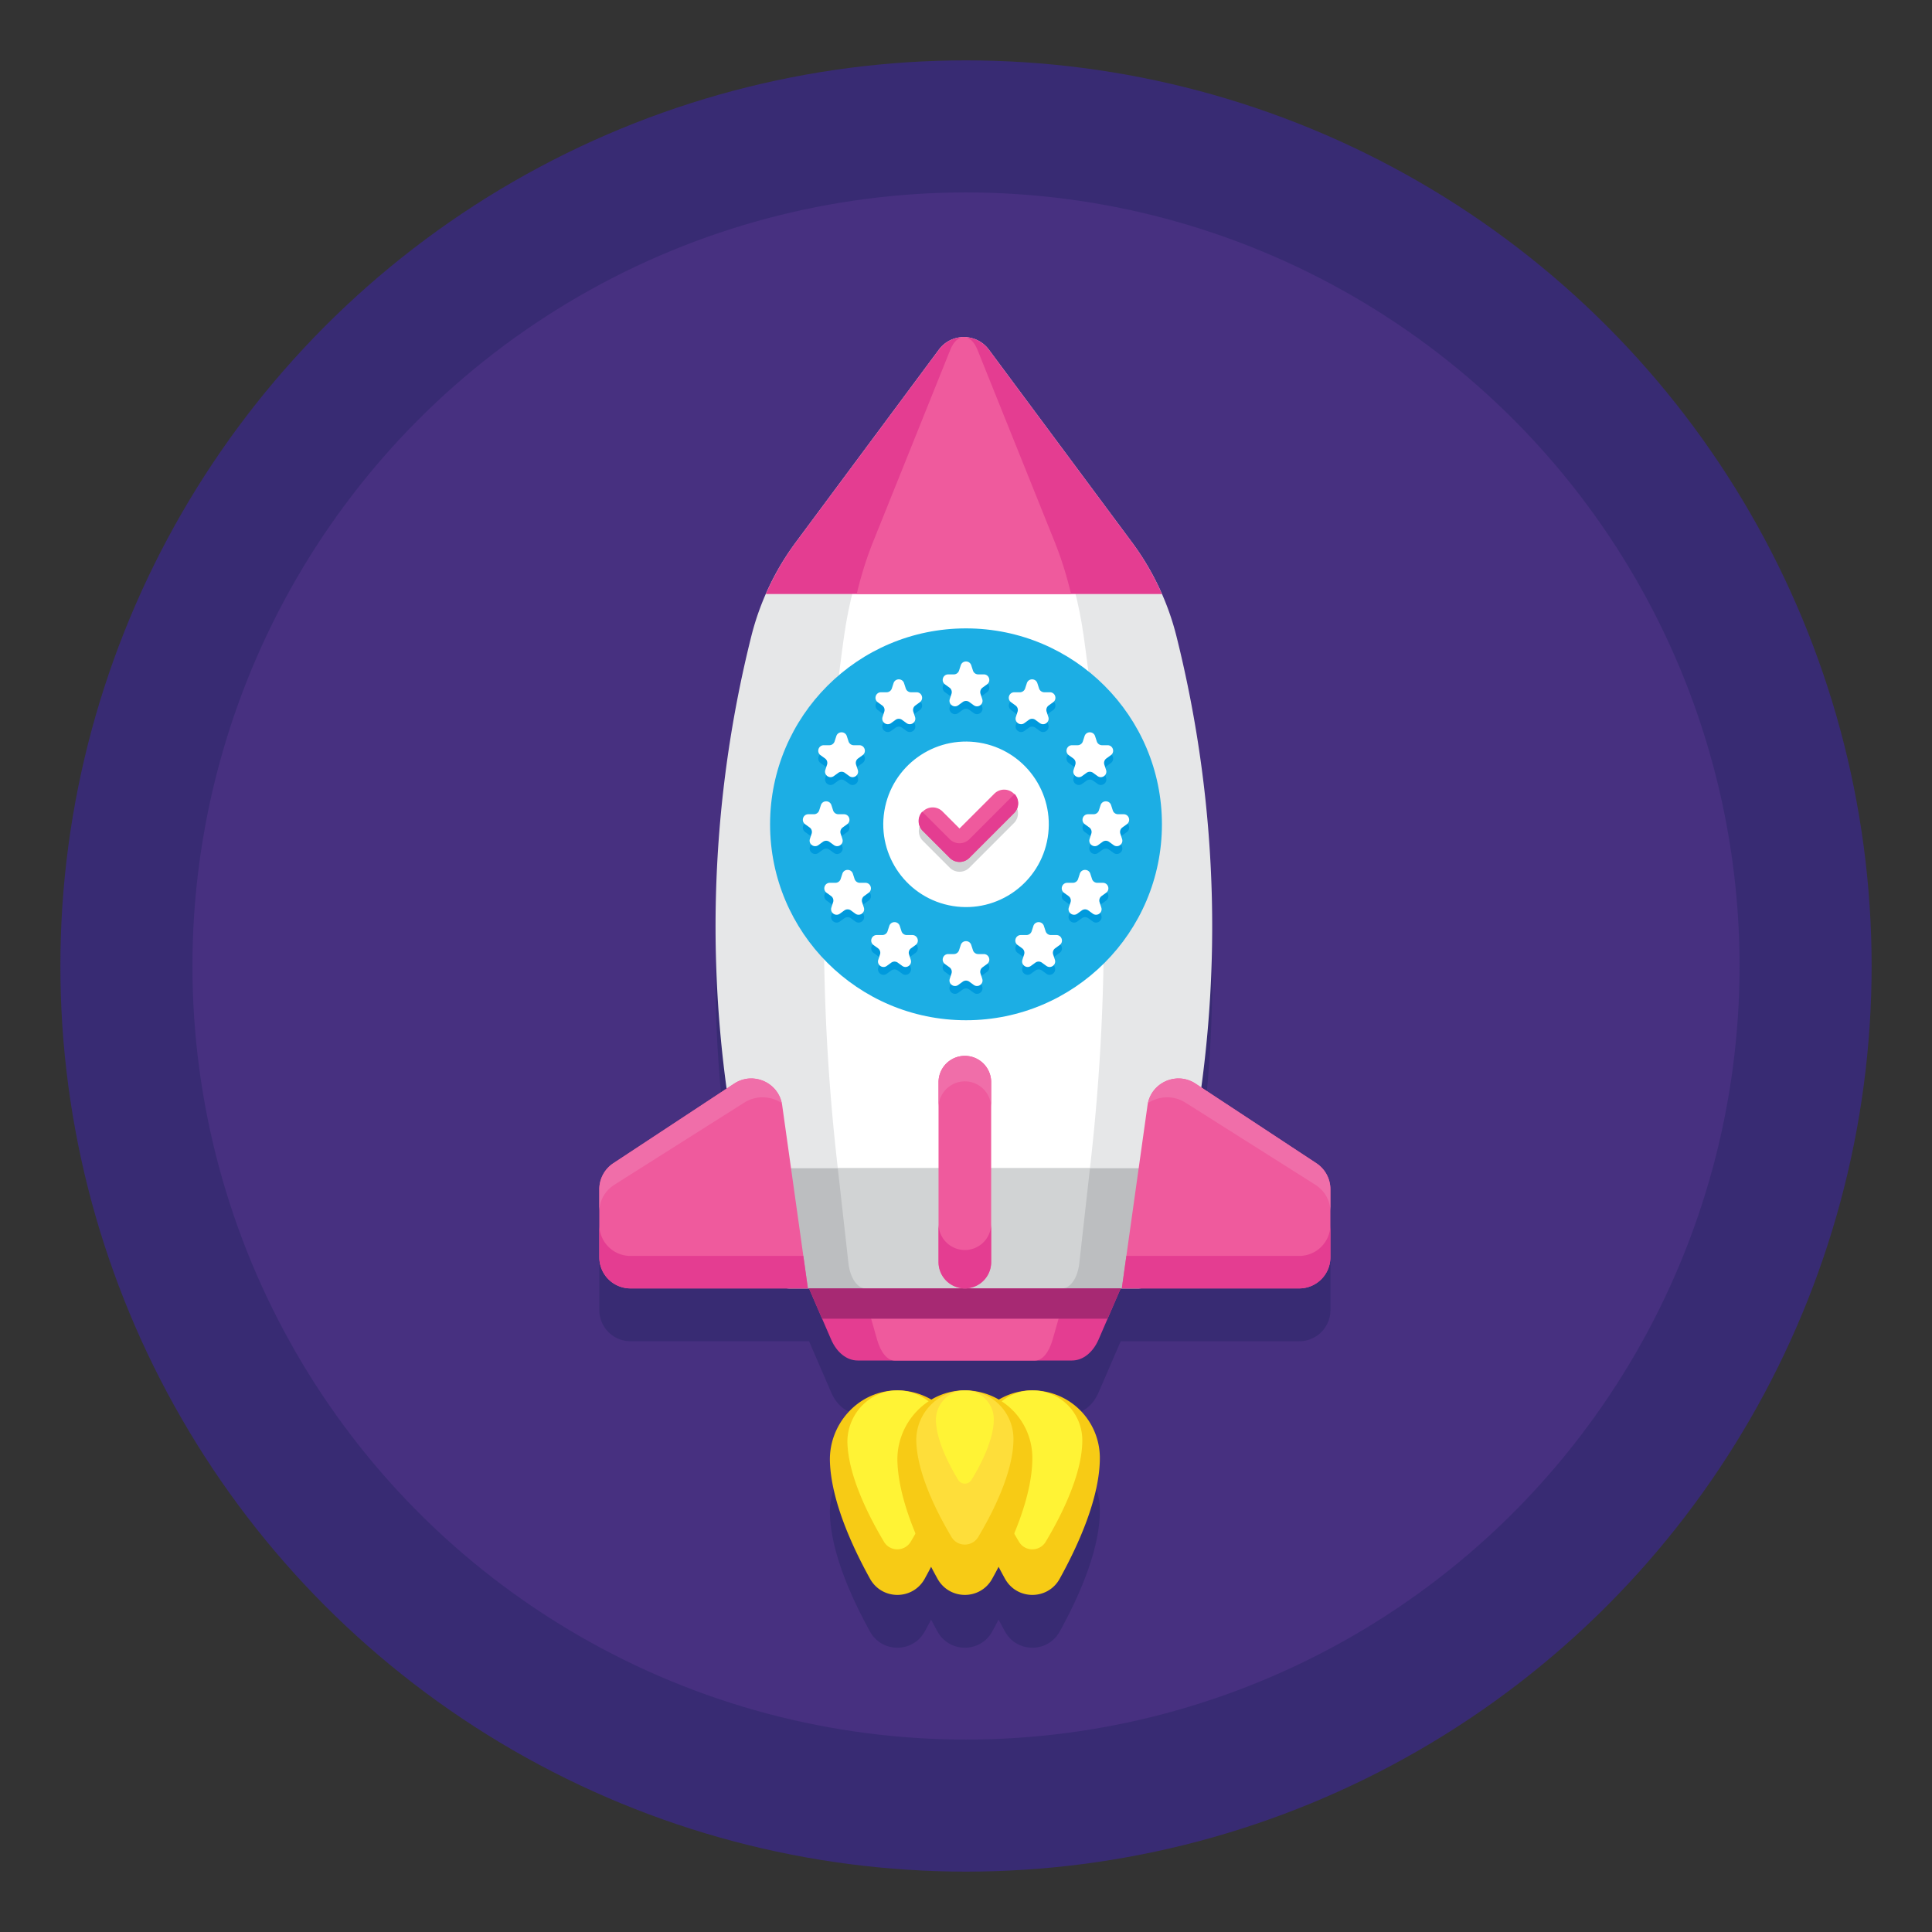 <svg version="1.1" id="Layer_1" xmlns="http://www.w3.org/2000/svg" x="0" y="0" viewBox="0 0 256 256" style="enable-background:new 0 0 256 256" xml:space="preserve"><rect x="0" y="0" width="256" height="256" fill="#333333" stroke="none"/><style>.st0{fill:#382b73}.st3{fill:#fff}.st4{fill:#e43d91}.st5{fill:#ef5a9d}.st7{fill:#d1d3d4}.st9{fill:#f06ea9}.st10{fill:#f7cb15}.st11{fill:#fff335}.st14{fill:#009add}</style><switch><g><circle class="st0" cx="128" cy="128" r="120"/><circle cx="128" cy="128" r="102.5" style="fill:#473080"/><path class="st0" d="M176.003 163.082a4.136 4.136 0 0 0-1.577-1.95l-5.337-3.515-9.917-6.533a158.467 158.467 0 0 0-3.279-59.757 35.214 35.214 0 0 0-2.803-7.459 34.961 34.961 0 0 0-.831-1.535c-.046-.08-.09-.161-.137-.241a35.094 35.094 0 0 0-.837-1.358c-.067-.105-.131-.211-.2-.315a36.439 36.439 0 0 0-1.092-1.563l-18.956-25.522a4.1 4.1 0 0 0-2.389-1.564 4.123 4.123 0 0 0-4.244 1.564l-18.956 25.522c-.38.511-.742 1.035-1.093 1.564-.068.103-.13.208-.197.311-.29.449-.571.902-.84 1.363-.046.079-.09.159-.135.238a35.051 35.051 0 0 0-.885 1.643 35.214 35.214 0 0 0-2.75 7.353 158.447 158.447 0 0 0-3.259 59.914l-4.342 2.86-10.674 7.031a4.13 4.13 0 0 0-1.858 3.451v9.006a4.133 4.133 0 0 0 4.132 4.132H107.205l1.736 4.014 1.187 2.745c.751 1.736 2.086 2.794 3.525 2.794h28.4c1.439 0 2.774-1.058 3.525-2.794l1.187-2.745.329-.761 1.407-3.253h23.657a4.129 4.129 0 0 0 4.132-4.132v-9.006a4.239 4.239 0 0 0-.287-1.502zM137.117 191.248a6.826 6.826 0 0 0-.555-.01c-.028.001-.054.006-.081.007-.043.001-.085-.003-.128-.001a8.604 8.604 0 0 0-4.001 1.216 8.874 8.874 0 0 0-4.16-1.213c-.105-.005-.212-.005-.319-.005-.03-.001-.059-.008-.09-.008-.015 0-.029.005-.043.005-.039.001-.076-.003-.116-.002-.028.001-.055.006-.083.007-.044.001-.087-.003-.132-.001a8.604 8.604 0 0 0-4.001 1.216 8.873 8.873 0 0 0-4.179-1.213 6.826 6.826 0 0 0-.555-.01c-.027.001-.054.006-.081.007-.043.001-.085-.003-.127-.001-4.876.233-8.657 4.549-8.497 9.429.168 5.149 2.907 11.173 5.308 15.511 1.582 2.858 5.666 2.868 7.249.011.28-.506.565-1.038.85-1.587.283.545.566 1.072.845 1.576 1.582 2.858 5.667 2.868 7.249.011.28-.506.565-1.038.85-1.587.283.545.566 1.072.845 1.576 1.582 2.858 5.667 2.868 7.249.011 2.48-4.479 5.322-10.759 5.322-16.017 0-4.828-3.831-8.756-8.619-8.928z"/><path d="M150.796 170.721h-46.154a4.132 4.132 0 0 1-4.052-3.325l-2.728-13.709a158.458 158.458 0 0 1 1.684-69.359 35.28 35.28 0 0 1 5.9-12.472l18.956-25.522c1.652-2.224 4.982-2.224 6.633 0l18.956 25.522a35.246 35.246 0 0 1 5.9 12.472 158.458 158.458 0 0 1 1.684 69.359l-2.728 13.709a4.129 4.129 0 0 1-4.051 3.325z" style="fill:#e6e7e8"/><path class="st3" d="M140.728 170.721H114.71c-1.111 0-2.067-1.392-2.284-3.325l-1.538-13.709c-2.576-22.96-2.252-46.648.949-69.359.635-4.505 1.765-8.743 3.326-12.472l10.686-25.522c.931-2.224 2.808-2.224 3.739 0l10.686 25.522c1.561 3.728 2.691 7.966 3.326 12.472 3.201 22.711 3.525 46.399.949 69.359l-1.538 13.709c-.216 1.933-1.172 3.325-2.283 3.325z"/><path class="st4" d="m124.402 46.335-18.956 25.522a35.228 35.228 0 0 0-3.969 6.852h52.484a35.228 35.228 0 0 0-3.969-6.852l-18.956-25.522c-1.652-2.224-4.982-2.224-6.634 0z"/><path class="st5" d="m125.924 46.335-10.259 25.522c-.857 2.131-1.573 4.433-2.148 6.852h28.404c-.575-2.419-1.291-4.721-2.148-6.852l-10.259-25.522c-.894-2.224-2.696-2.224-3.59 0z"/><path d="m98.083 154.797 2.507 12.599a4.132 4.132 0 0 0 4.052 3.325h46.154a4.13 4.13 0 0 0 4.052-3.325l2.507-12.599H98.083z" style="fill:#bcbec0"/><path class="st7" d="m143.012 167.396 1.413-12.599h-33.413l1.413 12.599c.217 1.933 1.173 3.325 2.284 3.325h26.018c1.112 0 2.068-1.392 2.285-3.325z"/><path class="st4" d="M142.048 180.275h-28.399c-1.439 0-2.775-1.058-3.525-2.794l-2.923-6.76h41.296l-2.923 6.76c-.752 1.736-2.087 2.794-3.526 2.794z"/><path class="st5" d="M137.171 180.275h-18.646c-.945 0-1.822-1.058-2.314-2.794l-1.919-6.76h27.113l-1.919 6.76c-.493 1.736-1.37 2.794-2.315 2.794z"/><path style="fill:#a72973" d="m146.76 174.736 1.736-4.015H107.2l1.736 4.015z"/><path class="st5" d="M172.154 170.721h-23.508l3.405-24.258c.422-3.005 3.83-4.545 6.364-2.876l16.011 10.546a4.132 4.132 0 0 1 1.859 3.45v9.007a4.132 4.132 0 0 1-4.131 4.131z"/><path class="st9" d="m174.426 154.132-16.011-10.546c-2.448-1.612-5.703-.225-6.303 2.579 1.411-.932 3.352-1.083 4.967-.061l17.208 10.881c1.247.788 1.998 2.126 1.998 3.56v-2.962c0-1.39-.698-2.686-1.859-3.451z"/><path class="st4" d="M172.154 166.417H149.25l-.604 4.304h23.508a4.132 4.132 0 0 0 4.132-4.132v-4.304a4.133 4.133 0 0 1-4.132 4.132z"/><path class="st5" d="M83.543 170.721h23.507l-3.405-24.258c-.422-3.005-3.83-4.545-6.364-2.876L81.27 154.132a4.132 4.132 0 0 0-1.859 3.45v9.007a4.132 4.132 0 0 0 4.132 4.132z"/><path class="st9" d="m81.27 154.132 16.011-10.546c2.448-1.612 5.703-.225 6.303 2.579-1.411-.932-3.352-1.083-4.967-.061l-17.208 10.881c-1.247.788-1.998 2.126-1.998 3.56v-2.962c0-1.39.699-2.686 1.859-3.451z"/><path class="st4" d="M83.543 166.417h22.903l.604 4.304H83.543a4.132 4.132 0 0 1-4.132-4.132v-4.304a4.131 4.131 0 0 0 4.132 4.132z"/><path class="st5" d="M127.848 170.721a3.486 3.486 0 0 1-3.486-3.486v-23.842a3.486 3.486 0 0 1 6.972 0v23.842a3.486 3.486 0 0 1-3.486 3.486z"/><path class="st9" d="M127.848 139.907a3.486 3.486 0 0 0-3.486 3.486v3.38a3.486 3.486 0 0 1 6.972 0v-3.38a3.486 3.486 0 0 0-3.486-3.486z"/><path class="st4" d="M127.848 165.633a3.486 3.486 0 0 1-3.486-3.486v5.088a3.486 3.486 0 0 0 6.972 0v-5.088a3.486 3.486 0 0 1-3.486 3.486z"/><path class="st10" d="M118.466 184.245c-4.876.233-8.657 4.549-8.497 9.429.169 5.149 2.907 11.173 5.308 15.511 1.582 2.858 5.667 2.868 7.249.011 2.48-4.479 5.322-10.759 5.322-16.017a8.944 8.944 0 0 0-9.382-8.934z"/><path class="st11" d="M118.674 184.238c-3.657.124-6.519 3.379-6.383 7.036.167 4.482 2.943 9.845 4.844 13.021.804 1.343 2.741 1.329 3.545-.014 1.961-3.277 4.844-8.87 4.844-13.426a6.62 6.62 0 0 0-6.85-6.617z"/><path class="st10" d="M136.353 184.245c-4.876.233-8.657 4.549-8.497 9.429.169 5.149 2.907 11.173 5.308 15.511 1.582 2.858 5.667 2.868 7.249.011 2.48-4.479 5.322-10.759 5.322-16.017a8.943 8.943 0 0 0-9.382-8.934z"/><path class="st11" d="M136.562 184.238c-3.657.124-6.519 3.379-6.383 7.036.167 4.482 2.943 9.845 4.844 13.021.804 1.343 2.741 1.329 3.545-.014 1.961-3.277 4.844-8.87 4.844-13.426a6.62 6.62 0 0 0-6.85-6.617z"/><path class="st10" d="M127.41 184.245c-4.877.233-8.657 4.549-8.497 9.429.169 5.149 2.907 11.173 5.308 15.511 1.582 2.858 5.667 2.868 7.249.011 2.48-4.479 5.322-10.759 5.322-16.017a8.944 8.944 0 0 0-9.382-8.934z"/><path d="M127.625 184.238c-3.532.119-6.322 3.245-6.21 6.777.136 4.335 2.808 9.534 4.665 12.648.802 1.344 2.743 1.333 3.545-.011 1.906-3.198 4.664-8.584 4.664-12.979a6.441 6.441 0 0 0-6.664-6.435z" style="fill:#fede3a"/><path class="st11" d="M127.783 184.235c-2.093.035-3.809 1.865-3.769 3.958.053 2.737 1.84 6.078 2.956 7.904a1.03 1.03 0 0 0 1.76-.006c1.132-1.854 2.953-5.265 2.953-8.02a3.835 3.835 0 0 0-3.9-3.836z"/><circle cx="128" cy="109.226" r="25.961" style="fill:#1caee4"/><path class="st14" d="M130.356 90.397h-.739a.732.732 0 0 1-.695-.505l-.228-.702c-.219-.673-1.171-.673-1.389 0l-.228.702a.73.73 0 0 1-.695.505h-.739c-.708 0-1.002.905-.429 1.321l.598.434a.73.73 0 0 1 .265.817l-.228.702c-.219.673.552 1.232 1.124.816l.598-.434a.73.73 0 0 1 .859 0l.597.434c.572.416 1.343-.144 1.124-.816l-.228-.702a.73.73 0 0 1 .265-.817l.597-.434c.573-.416.279-1.321-.429-1.321zM134.837 95.337l-.228.702c-.219.673.551 1.232 1.124.817l.598-.434a.73.73 0 0 1 .859 0l.598.434c.572.416 1.343-.144 1.124-.817l-.228-.702a.73.73 0 0 1 .265-.817l.598-.434c.573-.416.278-1.321-.429-1.321h-.739a.732.732 0 0 1-.695-.505l-.228-.702c-.219-.673-1.171-.673-1.389 0l-.228.702a.73.73 0 0 1-.695.505h-.739c-.708 0-1.002.905-.429 1.321l.598.434a.733.733 0 0 1 .263.817zM121.452 92.765h-.739a.73.73 0 0 1-.694-.505l-.228-.702c-.219-.673-1.171-.673-1.389 0l-.228.702a.73.73 0 0 1-.695.505h-.739c-.708 0-1.002.905-.429 1.321l.598.434a.73.73 0 0 1 .265.817l-.228.702c-.218.673.551 1.232 1.124.817l.597-.434a.73.73 0 0 1 .859 0l.598.434c.572.416 1.342-.144 1.124-.817l-.228-.702a.73.73 0 0 1 .265-.817l.597-.434c.572-.416.278-1.321-.43-1.321zM108.727 101.103l.598.434a.73.73 0 0 1 .265.816l-.228.703c-.219.673.552 1.232 1.124.816l.598-.434a.73.73 0 0 1 .859 0l.598.434c.572.416 1.342-.144 1.124-.816l-.228-.703a.729.729 0 0 1 .265-.816l.598-.434c.572-.416.278-1.321-.429-1.321h-.739a.732.732 0 0 1-.695-.505l-.228-.702c-.219-.673-1.171-.673-1.389 0l-.228.702a.73.73 0 0 1-.695.505h-.739c-.709 0-1.004.906-.431 1.321zM141.623 101.103l.598.434a.73.73 0 0 1 .265.816l-.228.703c-.219.673.551 1.232 1.124.816l.598-.434a.73.73 0 0 1 .859 0l.598.434c.572.416 1.343-.144 1.124-.816l-.228-.703a.729.729 0 0 1 .265-.816l.598-.434c.572-.416.278-1.321-.429-1.321h-.739a.73.73 0 0 1-.694-.505l-.228-.702c-.219-.673-1.171-.673-1.389 0l-.228.702a.73.73 0 0 1-.695.505h-.739c-.71 0-1.004.906-.432 1.321zM130.356 127.456h-.739a.732.732 0 0 1-.695-.505l-.228-.702c-.219-.673-1.171-.673-1.389 0l-.228.702a.73.73 0 0 1-.695.505h-.739c-.708 0-1.002.905-.429 1.321l.598.434a.73.73 0 0 1 .265.816l-.228.702c-.219.673.552 1.232 1.124.816l.598-.434a.73.73 0 0 1 .859 0l.597.434c.572.416 1.343-.144 1.124-.816l-.228-.702a.728.728 0 0 1 .265-.816l.597-.434c.573-.415.279-1.321-.429-1.321zM120.885 124.936h-.739a.732.732 0 0 1-.695-.505l-.228-.702c-.219-.673-1.171-.673-1.389 0l-.228.702a.73.73 0 0 1-.695.505h-.738c-.708 0-1.002.905-.429 1.321l.597.434a.73.73 0 0 1 .265.816l-.228.703c-.219.673.551 1.232 1.124.816l.597-.434a.73.73 0 0 1 .859 0l.597.434c.572.416 1.342-.144 1.124-.816l-.228-.703a.728.728 0 0 1 .265-.816l.597-.434c.574-.416.28-1.321-.428-1.321zM139.982 124.936h-.739a.732.732 0 0 1-.695-.505l-.228-.702c-.219-.673-1.171-.673-1.389 0l-.228.702a.73.73 0 0 1-.695.505h-.738c-.708 0-1.002.905-.429 1.321l.597.434a.73.73 0 0 1 .265.816l-.228.703c-.219.673.551 1.232 1.124.816l.598-.434a.73.73 0 0 1 .859 0l.597.434c.572.416 1.342-.144 1.124-.816l-.228-.703a.728.728 0 0 1 .265-.816l.598-.434c.572-.416.278-1.321-.43-1.321zM148.886 108.927h-.739a.732.732 0 0 1-.695-.505l-.228-.702c-.219-.673-1.171-.673-1.389 0l-.228.702a.73.73 0 0 1-.695.505h-.739c-.707 0-1.002.905-.429 1.321l.598.434a.73.73 0 0 1 .265.817l-.228.702c-.219.673.551 1.232 1.124.817l.597-.434a.73.73 0 0 1 .859 0l.598.434c.572.416 1.342-.144 1.124-.817l-.228-.702a.73.73 0 0 1 .265-.817l.597-.434c.572-.416.278-1.321-.429-1.321zM146.133 118.013h-.739a.732.732 0 0 1-.695-.505l-.228-.703c-.219-.673-1.171-.673-1.389 0l-.228.703a.73.73 0 0 1-.695.505h-.739c-.708 0-1.002.905-.429 1.321l.598.434a.73.73 0 0 1 .265.817l-.228.703c-.219.673.552 1.232 1.124.816l.598-.434a.73.73 0 0 1 .859 0l.598.434c.572.416 1.343-.144 1.124-.816l-.228-.703a.73.73 0 0 1 .265-.817l.598-.434c.571-.416.277-1.321-.431-1.321zM114.67 118.013h-.739a.732.732 0 0 1-.695-.505l-.228-.703c-.219-.673-1.171-.673-1.389 0l-.228.703a.73.73 0 0 1-.694.505h-.739c-.707 0-1.002.905-.429 1.321l.598.434a.73.73 0 0 1 .265.817l-.228.703c-.219.673.551 1.232 1.124.816l.598-.434a.73.73 0 0 1 .858 0l.598.434c.572.416 1.342-.144 1.124-.816l-.228-.703a.73.73 0 0 1 .265-.817l.598-.434c.571-.416.277-1.321-.431-1.321zM109.9 112.584l.598.434c.573.416 1.342-.144 1.124-.817l-.228-.702a.73.73 0 0 1 .265-.817l.598-.434c.572-.416.278-1.321-.429-1.321h-.739a.732.732 0 0 1-.695-.505l-.228-.702c-.219-.673-1.171-.673-1.389 0l-.228.702a.73.73 0 0 1-.695.505h-.739c-.708 0-1.002.905-.429 1.321l.598.434a.73.73 0 0 1 .265.817l-.228.702c-.219.673.551 1.232 1.124.817l.598-.434a.725.725 0 0 1 .857 0z"/><path class="st3" d="m128.695 88.154.228.702a.73.73 0 0 0 .695.505h.739c.708 0 1.002.905.429 1.321l-.597.434a.73.73 0 0 0-.265.817l.228.702c.219.673-.551 1.232-1.124.817l-.597-.434a.73.73 0 0 0-.859 0l-.598.434c-.572.416-1.342-.144-1.124-.817l.228-.702a.73.73 0 0 0-.265-.817l-.598-.434c-.572-.416-.278-1.321.429-1.321h.739a.732.732 0 0 0 .695-.505l.228-.702c.218-.673 1.17-.673 1.389 0zM137.454 90.522l.228.702a.73.73 0 0 0 .695.505h.739c.707 0 1.002.905.429 1.321l-.598.434a.73.73 0 0 0-.265.816l.228.702c.219.673-.551 1.232-1.124.817l-.598-.434a.73.73 0 0 0-.859 0l-.598.434c-.572.416-1.342-.144-1.124-.817l.228-.702a.728.728 0 0 0-.265-.816l-.598-.434c-.572-.416-.278-1.321.429-1.321h.739a.732.732 0 0 0 .695-.505l.228-.702c.221-.673 1.173-.673 1.391 0zM119.791 90.522l.228.702a.73.73 0 0 0 .695.505h.739c.708 0 1.002.905.429 1.321l-.598.434a.73.73 0 0 0-.265.816l.228.702c.219.673-.551 1.232-1.124.817l-.598-.434a.73.73 0 0 0-.859 0l-.598.434c-.572.416-1.343-.144-1.124-.817l.228-.702a.728.728 0 0 0-.265-.816l-.598-.434c-.572-.416-.278-1.321.429-1.321h.739a.732.732 0 0 0 .695-.505l.228-.702c.22-.673 1.172-.673 1.391 0zM112.207 97.539l.228.702a.73.73 0 0 0 .695.505h.739c.707 0 1.002.905.429 1.321l-.598.434a.73.73 0 0 0-.265.817l.228.702c.219.673-.552 1.232-1.124.816l-.598-.434a.73.73 0 0 0-.858 0l-.598.434c-.572.416-1.342-.144-1.124-.816l.228-.702a.73.73 0 0 0-.265-.817l-.598-.434c-.572-.416-.278-1.321.429-1.321h.739a.732.732 0 0 0 .695-.505l.228-.702c.219-.673 1.171-.673 1.39 0zM145.103 97.539l.228.702a.73.73 0 0 0 .695.505h.739c.707 0 1.002.905.429 1.321l-.598.434a.73.73 0 0 0-.265.817l.228.702c.219.673-.551 1.232-1.124.816l-.598-.434a.73.73 0 0 0-.859 0l-.598.434c-.572.416-1.342-.144-1.124-.816l.228-.702a.73.73 0 0 0-.265-.817l-.598-.434c-.572-.416-.278-1.321.429-1.321h.739a.732.732 0 0 0 .695-.505l.228-.702c.22-.673 1.172-.673 1.391 0zM128.695 125.213l.228.702a.73.73 0 0 0 .695.505h.739c.708 0 1.002.905.429 1.321l-.597.434a.73.73 0 0 0-.265.816l.228.702c.219.673-.551 1.232-1.124.816l-.597-.434a.73.73 0 0 0-.859 0l-.598.434c-.572.416-1.342-.144-1.124-.816l.228-.702a.728.728 0 0 0-.265-.816l-.598-.434c-.572-.416-.278-1.321.429-1.321h.739a.732.732 0 0 0 .695-.505l.228-.702c.218-.673 1.17-.673 1.389 0zM119.224 122.692l.228.702a.73.73 0 0 0 .695.505h.739c.707 0 1.002.905.429 1.321l-.598.434a.73.73 0 0 0-.265.816l.228.702c.219.673-.551 1.232-1.124.817l-.597-.434a.73.73 0 0 0-.859 0l-.598.434c-.572.416-1.343-.144-1.124-.817l.228-.702a.728.728 0 0 0-.265-.816l-.597-.434c-.572-.416-.278-1.321.429-1.321h.739a.73.73 0 0 0 .694-.505l.228-.702c.219-.672 1.171-.672 1.39 0zM138.321 122.692l.228.702a.73.73 0 0 0 .695.505h.739c.708 0 1.002.905.429 1.321l-.598.434a.73.73 0 0 0-.265.816l.228.702c.219.673-.551 1.232-1.124.817l-.598-.434a.73.73 0 0 0-.859 0l-.598.434c-.572.416-1.342-.144-1.124-.817l.228-.702a.728.728 0 0 0-.265-.816l-.598-.434c-.572-.416-.278-1.321.429-1.321h.739a.732.732 0 0 0 .695-.505l.228-.702c.22-.672 1.172-.672 1.391 0zM147.224 106.683l.228.702a.73.73 0 0 0 .695.505h.739c.707 0 1.002.905.429 1.321l-.598.434a.73.73 0 0 0-.265.817l.228.702c.219.673-.551 1.232-1.124.816l-.598-.434a.73.73 0 0 0-.859 0l-.598.434c-.572.416-1.342-.144-1.124-.816l.228-.702a.73.73 0 0 0-.265-.817l-.598-.434c-.572-.416-.278-1.321.429-1.321h.739a.732.732 0 0 0 .695-.505l.228-.702c.221-.672 1.172-.672 1.391 0zM144.472 115.77l.228.702a.73.73 0 0 0 .695.505h.739c.708 0 1.002.905.429 1.321l-.598.434a.73.73 0 0 0-.265.817l.228.702c.219.673-.551 1.232-1.124.817l-.598-.434a.73.73 0 0 0-.859 0l-.598.434c-.572.416-1.342-.144-1.124-.817l.228-.702a.73.73 0 0 0-.265-.817l-.598-.434c-.572-.416-.278-1.321.429-1.321h.739a.732.732 0 0 0 .695-.505l.228-.702c.22-.673 1.172-.673 1.391 0zM113.009 115.77l.228.702a.73.73 0 0 0 .695.505h.739c.708 0 1.002.905.429 1.321l-.598.434a.73.73 0 0 0-.265.817l.228.702c.219.673-.551 1.232-1.124.817l-.598-.434a.73.73 0 0 0-.858 0l-.598.434c-.572.416-1.342-.144-1.124-.817l.228-.702a.73.73 0 0 0-.265-.817l-.598-.434c-.572-.416-.278-1.321.429-1.321h.739a.732.732 0 0 0 .695-.505l.228-.702c.219-.673 1.171-.673 1.39 0zM110.165 106.683l.228.702a.73.73 0 0 0 .694.505h.739c.707 0 1.002.905.429 1.321l-.598.434a.73.73 0 0 0-.265.817l.228.702c.219.673-.551 1.232-1.124.816l-.598-.434a.73.73 0 0 0-.859 0l-.597.434c-.572.416-1.343-.144-1.124-.816l.228-.702a.73.73 0 0 0-.265-.817l-.598-.434c-.572-.416-.278-1.321.429-1.321h.739a.732.732 0 0 0 .695-.505l.228-.702c.22-.672 1.172-.672 1.391 0z"/><circle transform="rotate(-80.781 128.002 109.224)" class="st3" cx="128" cy="109.226" r="10.966"/><path class="st7" d="M127.144 115.512a1.84 1.84 0 0 1-1.299-.538l-3.591-3.59a1.837 1.837 0 0 1 2.597-2.597l2.292 2.291 4.645-4.645a1.837 1.837 0 0 1 2.597 2.597l-5.943 5.944a1.83 1.83 0 0 1-1.298.538z"/><path class="st5" d="M127.144 114.214a1.84 1.84 0 0 1-1.299-.538l-3.591-3.59a1.837 1.837 0 0 1 2.597-2.597l2.292 2.291 4.645-4.645a1.837 1.837 0 0 1 2.597 2.597l-5.943 5.944c-.344.344-.81.538-1.298.538z"/><path class="st4" d="m134.386 105.256-5.943 5.944a1.837 1.837 0 0 1-2.598 0l-3.591-3.59c-.019-.019-.032-.041-.05-.061a1.832 1.832 0 0 0 .05 2.536l3.591 3.59a1.839 1.839 0 0 0 2.598 0l5.943-5.944a1.832 1.832 0 0 0 .05-2.536c-.019.02-.031.042-.05.061z"/></g></switch></svg>